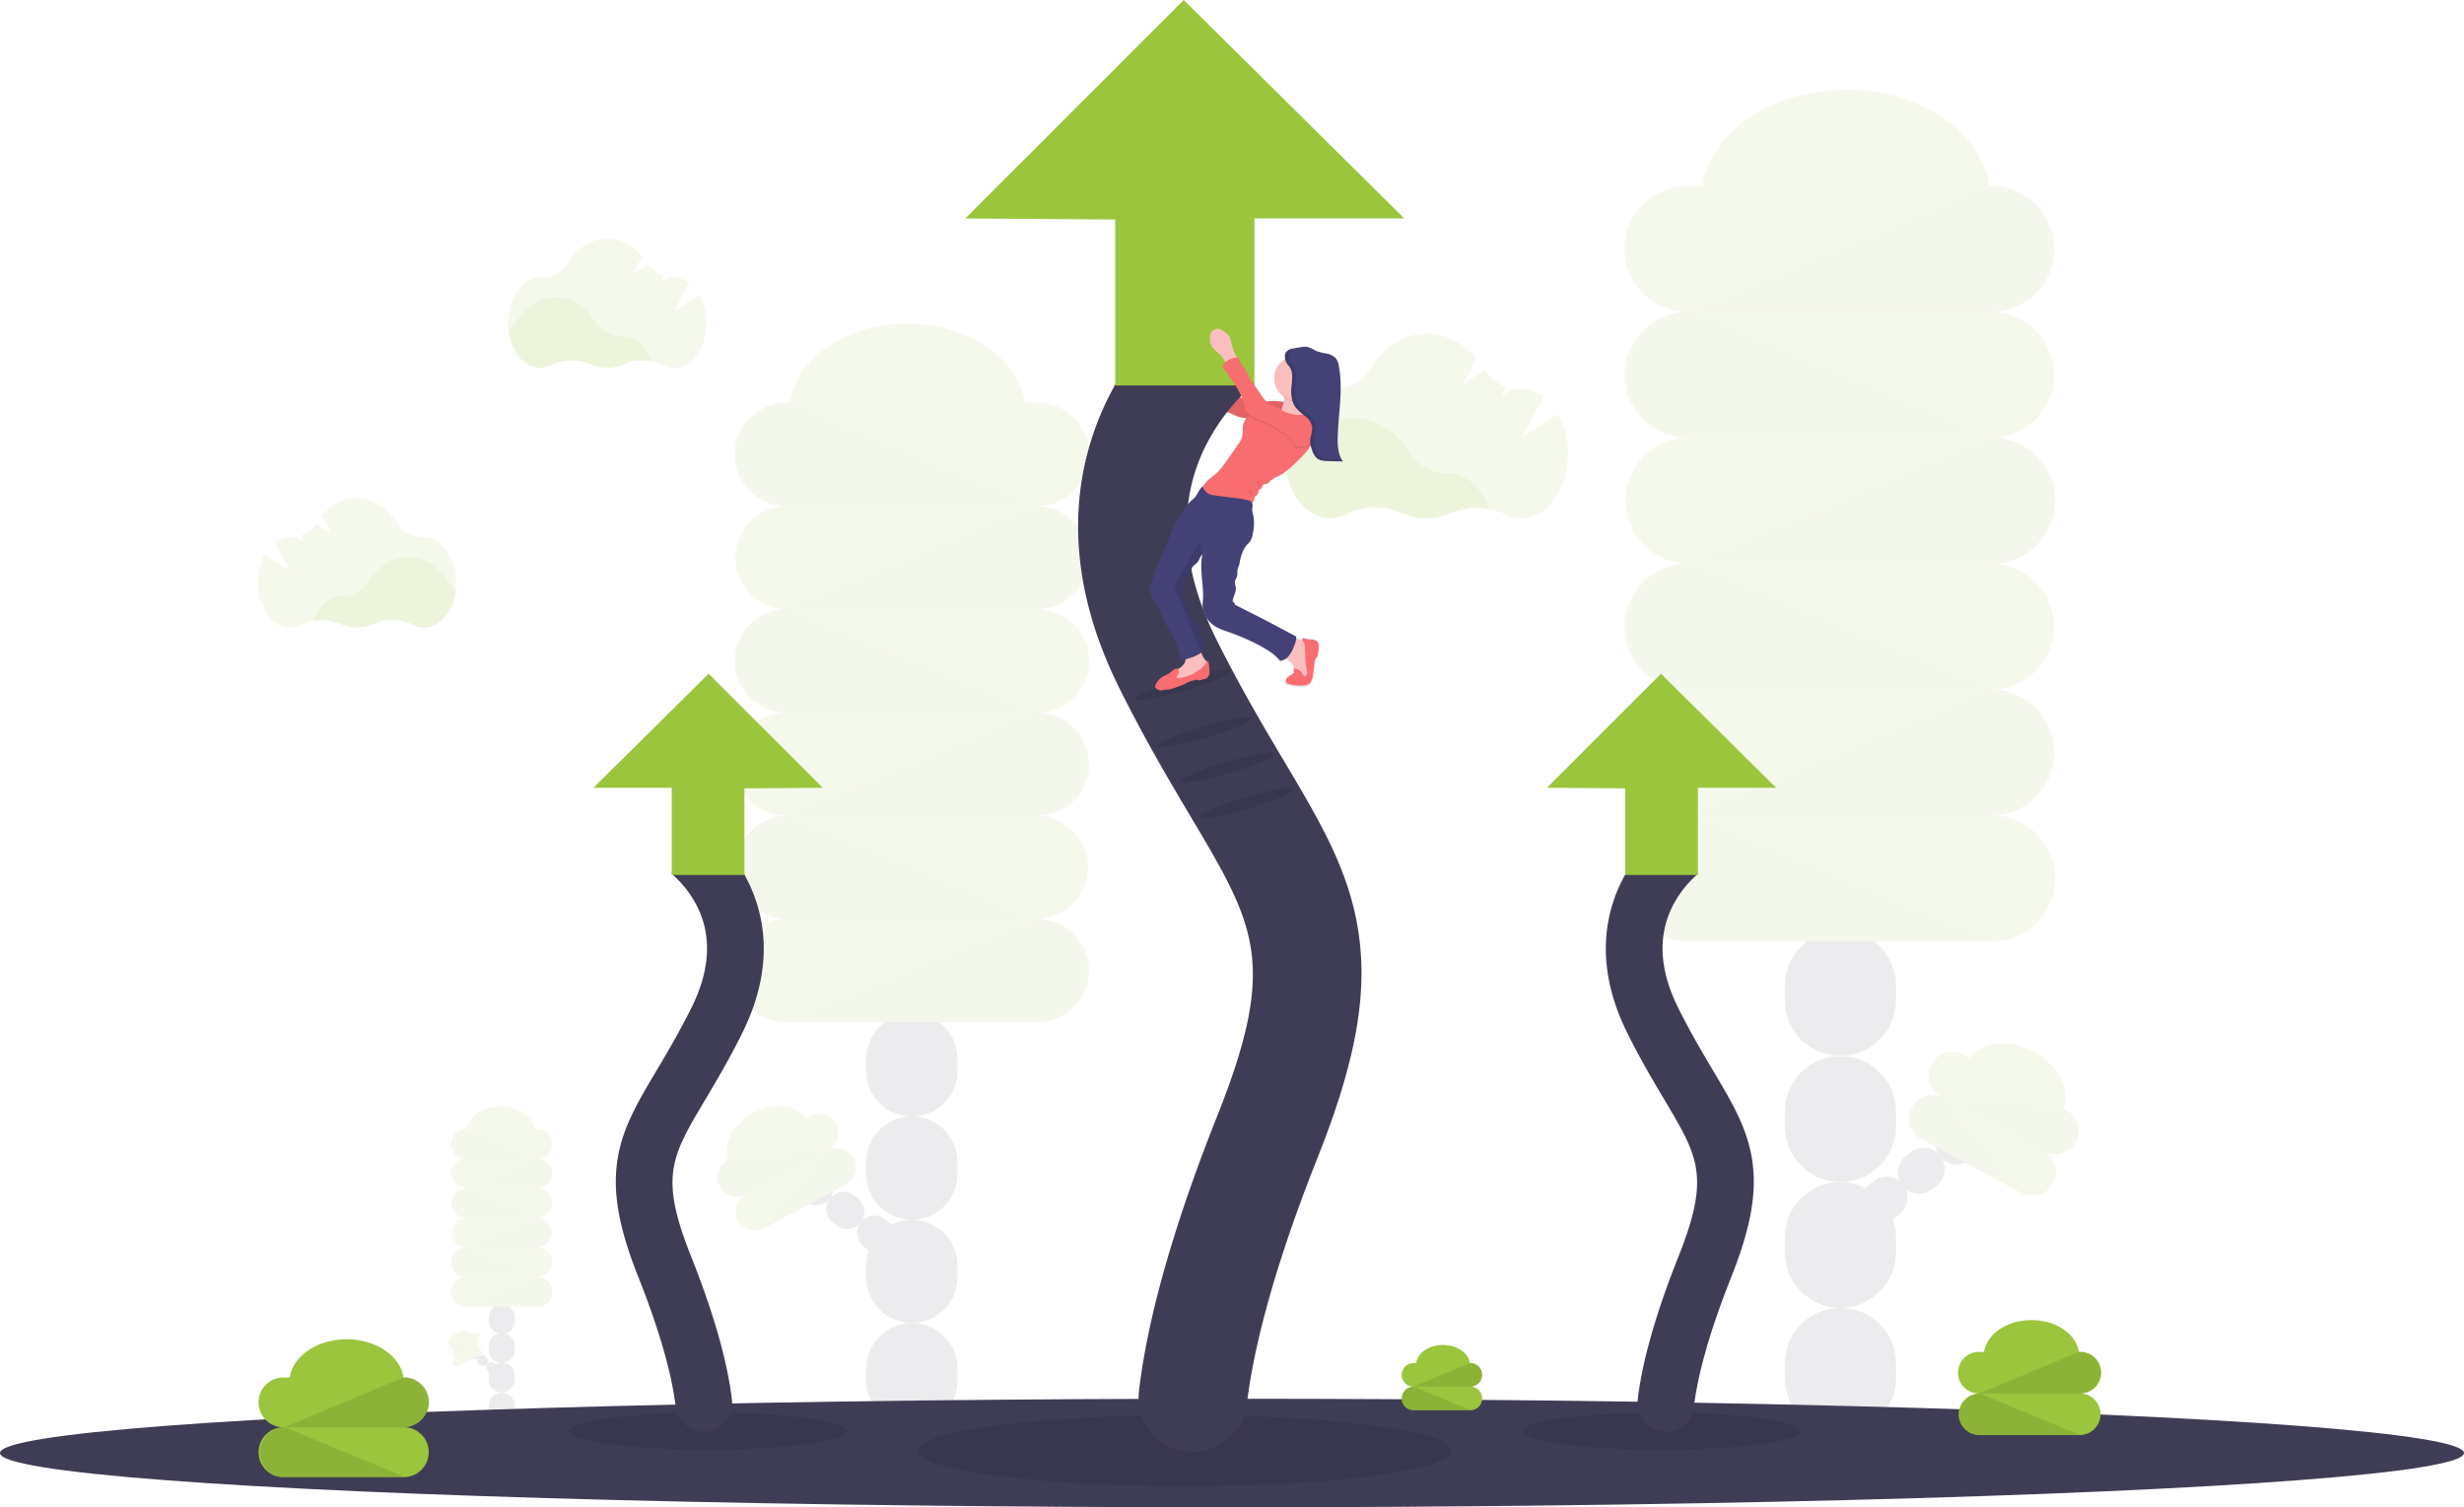 <svg id="ac59e0a9-a4b2-4068-bf01-0bc90fb884ae" data-name="Layer 1" xmlns="http://www.w3.org/2000/svg" xmlns:xlink="http://www.w3.org/1999/xlink" width="1044" height="638.64" viewBox="0 0 1044 638.64"><defs><linearGradient id="e0b4a9ab-a9fc-438e-ac54-890183d3f4bc" x1="2829.94" y1="423.77" x2="2829.94" y2="269.56" gradientTransform="matrix(-1, 0, 0, 1, 3436, 0)" gradientUnits="userSpaceOnUse"><stop offset="0" stop-color="gray" stop-opacity="0.25"/><stop offset="0.54" stop-color="gray" stop-opacity="0.12"/><stop offset="1" stop-color="gray" stop-opacity="0.1"/></linearGradient></defs><title>update</title><path d="M709,346.26a28.9,28.9,0,0,0-16.77,1.83A24.71,24.71,0,0,1,672,348a28.26,28.26,0,0,0-23.68.46,14.64,14.64,0,0,1-6.82,1.71c-9.6,0-17.59-9.67-19.25-22.43a18.58,18.58,0,0,0,4.8-5.18c5.63-9.07,14.35-14.89,24.14-14.89s18.4,5.75,24,14.73a18.53,18.53,0,0,0,16,8.76h.25C699.11,331.2,705.73,337.33,709,346.26Z" transform="translate(-78 -130.68)" fill="#9bc53d" opacity="0.1"/><path d="M738.2,306.21l-15.52,9.85,9.42-17.14a15.4,15.4,0,0,0-9.39-3.35h-.25a18.16,18.16,0,0,1-3.22-.23L714,298.67l2.26-4.1a18.68,18.68,0,0,1-9.2-7l-9.42,6,6-10.81c-5.51-6.61-12.93-10.67-21.09-10.67-9.79,0-18.51,5.83-24.14,14.9a18,18,0,0,1-16,8.6h-.53c-10.81,0-19.57,12.26-19.57,27.37s8.76,27.37,19.57,27.37a14.72,14.72,0,0,0,6.82-1.7,28.22,28.22,0,0,1,23.68-.47,24.71,24.71,0,0,0,20.14.05,28.29,28.29,0,0,1,23.48.45,14.65,14.65,0,0,0,6.74,1.67c10.81,0,19.57-12.25,19.57-27.37A34.76,34.76,0,0,0,738.2,306.21Z" transform="translate(-78 -130.68)" fill="#9bc53d" opacity="0.1"/><path d="M578.47,410.85c.61-.09,1.22-.21,1.82-.36a5.73,5.73,0,0,1-.51,1.74,7.49,7.49,0,0,1-2.84,2.5.87.87,0,0,0-1.1-.07c-1.29.76-2.32,1.88-3.69,2.54-.48.24-1,.43-1.45.69A7.94,7.94,0,0,0,568,420.7a2,2,0,0,0-.32,2,1.62,1.62,0,0,0,.55.49,3.19,3.19,0,0,0,1.9.57c.41,0,.8-.18,1.2-.25s1.08,0,1.62-.1a9.12,9.12,0,0,0,2.28-.59l2.67-.93a14.67,14.67,0,0,0,2.21-.91c.42-.22.82-.49,1.26-.7a9.89,9.89,0,0,1,1.5-.53l1.52-.45a1.63,1.63,0,0,1,.69-.09c.21,0,.39.17.6.23a1.79,1.79,0,0,0,1-.09l1.77-.51a3.33,3.33,0,0,0,1.05-.43,3.22,3.22,0,0,0,.94-2.71,20.55,20.55,0,0,0-.52-4.49,1.42,1.42,0,0,0-.57.43c-.18-.26-.39-.5-.58-.73a8.68,8.68,0,0,1-1.76-3.24,5.8,5.8,0,0,0,1.58-1.76c-.93-3.55-1.89-7.16-3.78-10.3-.62-1-1.33-2-2-3-1.84-2.92-2.22-6.61-4.32-9.34a1.62,1.62,0,0,1,0-1.91c.24-.31.63-.62.55-1s-.34-.55-.23-.81.18-.2.29-.3c.35-.33.31-.9.34-1.39a6.86,6.86,0,0,1,1.53-3.33,1.93,1.93,0,0,1,.56-.61c.19-.12.41-.17.6-.29.68-.42.63-1.41.95-2.14.42-1,1.48-1.46,2.18-2.24.88-1,1.1-2.39,2-3.26a2.48,2.48,0,0,1,.3-.25,15.91,15.91,0,0,0-.54,4.56c-.09,5.27,1.21,10.73.6,16-.48,4.15,2.06,8.3,5.65,10.37a27,27,0,0,0,4.4,1.87c2.26.81,4.5,1.64,6.71,2.56q2.34,1,4.62,2.11a59.27,59.27,0,0,1,5.45,3.05,21,21,0,0,1,5.88,4.88,4.71,4.71,0,0,0,2.6-1c.59.47,1.31.82,1.87,1.34a5.7,5.7,0,0,1,1.47,2.91h-.23l.08,1.56a.66.66,0,0,1-.06.39.77.77,0,0,1-.21.19l-1.2.81c-.87.59-1.83,1.33-1.88,2.39a1.19,1.19,0,0,0,.26.86,1.85,1.85,0,0,0,1.07.48,18.67,18.67,0,0,0,6.34.58,4.16,4.16,0,0,0,2.7-1.24,5.32,5.32,0,0,0,1-2.59c.26-1.57.48-3.15.65-4.74a10.39,10.39,0,0,1,.64-3.14.37.37,0,0,1,.17-.21c.09,0,.2,0,.29,0a.42.42,0,0,0,.19-.3,19.2,19.2,0,0,0,.56-4.71,3.3,3.3,0,0,0-.19-1.21,2.42,2.42,0,0,0-1.67-1.29,12.88,12.88,0,0,0-2.15-.25,9.76,9.76,0,0,1-1.79-.34,1.72,1.72,0,0,0-.74-.09.53.53,0,0,0-.46.52.6.6,0,0,0,.1.25l-.61-.12c-.49-.09-1.19-.31-1.91-.48l0-.38a.75.75,0,0,0-.42-.67l-10.29-5.5-1.93-1c-4.22-2.26-8.58-4.34-12.8-6.6-.29.09-.52-.24-.6-.52s-.14-.64-.41-.76-.31-.07-.41-.18a.44.44,0,0,1-.07-.34c.14-2.06,1.61-3.95,1.31-6a7.24,7.24,0,0,1-.37-2.58,10.57,10.57,0,0,1,.78-1.63c.5-1.25,0-2.76.55-4a9.4,9.4,0,0,0,.75-2.54,17.38,17.38,0,0,1,1.57-5,8.89,8.89,0,0,1,1.45-2.21c.31-.34.66-.64.95-1a8.11,8.11,0,0,0,1.48-3.87,18.59,18.59,0,0,0,.21-7.57,10.72,10.72,0,0,1-.48-2.55c0-1,.41-2.22-.09-3.05a2.67,2.67,0,0,0,1-1.67,1.92,1.92,0,0,1,.14-.68,1.76,1.76,0,0,1,.65-.59,2.71,2.71,0,0,0,1-2.68c.53.24,1.09-.3,1.34-.83s.45-1.19,1-1.41a7.67,7.67,0,0,1,1.17-.17c.62-.16,1-.76,1.44-1.23a11,11,0,0,1,3.31-2.05c3.45-1.75,6.27-4.53,9-7.27a30.55,30.55,0,0,0,3.88-4.39,14.25,14.25,0,0,0,.85-1.41l.07,0,0,.08c0,.17.09.34.14.51.12.41.27.81.41,1.21a8.85,8.85,0,0,0,1.73,3.3,4.4,4.4,0,0,0,.39.35,4,4,0,0,0,.5.34,6.16,6.16,0,0,0,2.29.69c.3,0,.61.06.92.07l.92,0,6.3.17c-2.16-3.15-2.33-7.23-2.19-11.06.36-9.82,2.27-19.73.5-29.39a7.65,7.65,0,0,0-1.21-3.28,6.78,6.78,0,0,0-4-2.17,24.12,24.12,0,0,1-4.46-1.14,18.47,18.47,0,0,0-3.51-1.67,7.76,7.76,0,0,0-2.8,0c-1.14.17-2.27.37-3.4.6l-.27.06h0l-.18,0h-.05l-.17,0-.06,0-.16,0-.07,0-.15,0-.08,0-.13,0-.09,0-.12,0-.09,0-.11.05-.1.05-.1.05-.1.05-.1.06-.09.06-.09.06-.09.07-.08.06-.09.08-.07.06-.09.09-.06.07a.48.48,0,0,0-.09.11l0,.06-.11.16v0a2.86,2.86,0,0,0-.22.47,2.17,2.17,0,0,0-.07.24,4.54,4.54,0,0,0-.09.51c0,.09,0,.17,0,.26s0,.35,0,.52,0,.61.09.87a9.5,9.5,0,0,0-.45,16.07,4.23,4.23,0,0,1,0,.47v.1a12.84,12.84,0,0,1-.17,1.64,22.36,22.36,0,0,0-4.69-.41c-.94,0-1.88.08-2.83.16-1-1.2-1.92-2.52-2.82-3.82l-2.08-3.05a30.79,30.79,0,0,1-2-3.13c-.51-1-.91-2-1.47-3-1.17-2-3.09-3.66-3.32-5.95l-.55.12c-.3-.5-.68-1-.82-1.3a25.37,25.37,0,0,1-1.73-5.08,7.86,7.86,0,0,0-.83-2.63,5.88,5.88,0,0,0-1.21-1.28,8,8,0,0,0-2.6-1.64,3.34,3.34,0,0,0-2.65.15c-.14-.05-.27-.11-.41-.15a3.22,3.22,0,0,0-2.94.34,4,4,0,0,0-1.3,2.73,6.77,6.77,0,0,0,.7,4.14c.79,1.4,2.17,2.34,3.33,3.45a13.47,13.47,0,0,1,2.09,2.6,28.4,28.4,0,0,1-.16,6.32c-.15.9-.38,1.78-.46,2.68-.29,3.27,1.41,6.54.81,9.76a2.36,2.36,0,0,0,1.1,2.52,12.52,12.52,0,0,0,2.85.78c1.88.48,3.52,1.69,5.41,2.14.88.21,1.79.25,2.66.48l.14,0a6.33,6.33,0,0,0-1.4,2.66c-.38,1.64,0,3.39-.41,5a11.39,11.39,0,0,1-1.91,3.67l-4.58,6.62a42.71,42.71,0,0,1-3.37,4.43c-2.1,2.29-5.73,4.11-6.79,6.87l-.09-.2c-1.51,1.11-2.07,3.18-3.28,4.62-.58.7-1.31,1.27-1.95,1.91A21.46,21.46,0,0,0,580.2,346a48,48,0,0,0-4.88,7.77c-.67,1.45-1.19,3-1.72,4.46-2.1,5.91-5.52,11.52-6.94,17.64-.35,1.49-1.26,2.84-1.4,4.37a8.5,8.5,0,0,0,1.37,4.63c1.18,2.2,2.47,4.34,3.52,6.6.62,1.32,1.15,2.68,1.83,4s1.66,2.7,2.43,4.09A47.11,47.11,0,0,1,578.47,410.85Zm25.78-111.69-.18-.09a6.4,6.4,0,0,1-1.9-1.25c-1.67-1.8-2.4-4.5-2.92-6.91-.06-.28-.12-.57-.17-.86A40.88,40.88,0,0,1,604.25,299.16Z" transform="translate(-78 -130.68)" fill="url(#e0b4a9ab-a9fc-438e-ac54-890183d3f4bc)"/><path d="M596.6,275.75a7.75,7.75,0,0,0-.83-2.61,5.93,5.93,0,0,0-1.22-1.28,8,8,0,0,0-2.6-1.62,3.24,3.24,0,0,0-3,.34,3.94,3.94,0,0,0-1.3,2.71,6.69,6.69,0,0,0,.7,4.11c.8,1.39,2.18,2.32,3.33,3.43a13,13,0,0,1,2.18,2.71,7.58,7.58,0,0,0,1,1.45,1.87,1.87,0,0,0,1.57.62,2.71,2.71,0,0,0,1.28-.75c.47-.41,1.75-1.16,1.79-1.82s-1-1.74-1.21-2.24A25.32,25.32,0,0,1,596.6,275.75Z" transform="translate(-78 -130.68)" fill="#fbbebe"/><path d="M623.56,301.41a22.84,22.84,0,0,0-6.31-.78c-3.55.05-7.21.91-10.59-.18a18.38,18.38,0,0,1-2.54-1.1,6.52,6.52,0,0,1-1.89-1.24c-1.68-1.79-2.41-4.47-2.93-6.86a44.8,44.8,0,0,1-.8-7.3,5.74,5.74,0,0,1-2.77.73,2,2,0,0,1-1.93-1.79,29.73,29.73,0,0,1-.13,6.8c-.15.89-.38,1.76-.46,2.66-.29,3.24,1.42,6.49.81,9.69a2.34,2.34,0,0,0,1.1,2.5,12.46,12.46,0,0,0,2.86.78c1.88.48,3.53,1.67,5.42,2.12.88.21,1.79.25,2.66.48,1.25.33,2.38,1,3.65,1.27.95.17,1.93.05,2.9.13s1.66.29,2.49.32a7.24,7.24,0,0,0,5.37-2.66A23.09,23.09,0,0,0,623.56,301.41Z" transform="translate(-78 -130.68)" fill="#f86d70"/><path d="M623.56,301.41a22.84,22.84,0,0,0-6.31-.78c-3.55.05-7.21.91-10.59-.18a18.38,18.38,0,0,1-2.54-1.1,6.52,6.52,0,0,1-1.89-1.24c-1.68-1.79-2.41-4.47-2.93-6.86a44.8,44.8,0,0,1-.8-7.3,5.74,5.74,0,0,1-2.77.73,2,2,0,0,1-1.93-1.79,29.73,29.73,0,0,1-.13,6.8c-.15.89-.38,1.76-.46,2.66-.29,3.24,1.42,6.49.81,9.69a2.34,2.34,0,0,0,1.1,2.5,12.46,12.46,0,0,0,2.86.78c1.88.48,3.53,1.67,5.42,2.12.88.21,1.79.25,2.66.48,1.25.33,2.38,1,3.65,1.27.95.17,1.93.05,2.9.13s1.66.29,2.49.32a7.24,7.24,0,0,0,5.37-2.66A23.09,23.09,0,0,0,623.56,301.41Z" transform="translate(-78 -130.68)" opacity="0.1"/><g opacity="0.1"><path d="M483.66,666.79v5.15a19.3,19.3,0,0,1-38.6,0v-5.15a19.3,19.3,0,0,1,38.6,0Z" transform="translate(-78 -130.68)" fill="#3f3d56"/><path d="M445.06,584.43v-5.14a19.3,19.3,0,1,1,38.6,0v5.14a19.08,19.08,0,0,1-.83,5.58,19.29,19.29,0,0,1-37.77-5.58Z" transform="translate(-78 -130.68)" fill="#3f3d56"/><path d="M483.66,623v5.15a19.3,19.3,0,0,1-38.6,0V623a19.3,19.3,0,0,1,38.6,0Z" transform="translate(-78 -130.68)" fill="#3f3d56"/><path d="M464.36,691.24a19.36,19.36,0,0,1,19.3,19.31v5.14a19.3,19.3,0,1,1-38.6,0v-5.14A19.36,19.36,0,0,1,464.36,691.24Z" transform="translate(-78 -130.68)" fill="#3f3d56"/><path d="M445.06,579.78v4.65A19.29,19.29,0,0,0,482.83,590Z" transform="translate(-78 -130.68)" opacity="0.1"/><path d="M445.06,623.53v4.66a19.3,19.3,0,0,0,37.77,5.58Z" transform="translate(-78 -130.68)" opacity="0.1"/><path d="M445.06,667.29v4.65a19.3,19.3,0,0,0,37.77,5.58Z" transform="translate(-78 -130.68)" opacity="0.1"/><path d="M445.06,711v4.65a19.29,19.29,0,0,0,37.77,5.58Z" transform="translate(-78 -130.68)" opacity="0.1"/><path d="M404.76,628.52l1.54,1.18a7.29,7.29,0,0,0,10.38-10,7.13,7.13,0,0,0-1.47-1.54L413.67,617a7.29,7.29,0,1,0-8.91,11.55Z" transform="translate(-78 -130.68)" fill="#3f3d56"/><path d="M426.76,627.06l1.54,1.19a7.29,7.29,0,0,1-8.91,11.55l-1.54-1.19a7.29,7.29,0,0,1,8.91-11.55Z" transform="translate(-78 -130.68)" fill="#3f3d56"/><path d="M439.84,637.16l1.54,1.19a7.29,7.29,0,0,1-8.91,11.55l-1.54-1.19a7.29,7.29,0,0,1,8.91-11.55Z" transform="translate(-78 -130.68)" fill="#3f3d56"/><path d="M452.93,647.26l1.54,1.19A7.29,7.29,0,1,1,445.56,660L444,658.81a7.29,7.29,0,0,1,8.91-11.55Z" transform="translate(-78 -130.68)" fill="#3f3d56"/><path d="M404.9,628.63l1.4,1.07a7.29,7.29,0,0,0,10.38-10Z" transform="translate(-78 -130.68)" opacity="0.1"/><path d="M418,638.73l1.4,1.07a7.29,7.29,0,0,0,10.38-10Z" transform="translate(-78 -130.68)" opacity="0.1"/><path d="M431.08,648.83l1.39,1.07a7.29,7.29,0,0,0,10.39-10Z" transform="translate(-78 -130.68)" opacity="0.1"/><path d="M411.6,388.83a21.88,21.88,0,1,0,0,43.75,21.88,21.88,0,1,0,0,43.75,21.88,21.88,0,1,0,0,43.76,21.88,21.88,0,1,0,0,43.75H517.12a21.88,21.88,0,1,0,0-43.75,21.88,21.88,0,1,0,0-43.76,21.88,21.88,0,1,0,0-43.75,21.88,21.88,0,1,0,0-43.75,21.88,21.88,0,0,0,0-43.76,21.88,21.88,0,1,0,0-43.75H512.3c-2.77-18.82-24-33.46-49.87-33.46s-47.1,14.64-49.87,33.46h-1a21.88,21.88,0,1,0,0,43.75,21.88,21.88,0,0,0,0,43.76Z" transform="translate(-78 -130.68)" fill="#9bc53d"/><path d="M389.72,323.19a21.94,21.94,0,0,0,21.88,21.88H517.12L412.24,301.32h-.64A21.94,21.94,0,0,0,389.72,323.19Z" transform="translate(-78 -130.68)" opacity="0.1"/><path d="M538.36,367a22,22,0,0,1-21.88,21.88H411l104.89-43.76h.64A22,22,0,0,1,538.36,367Z" transform="translate(-78 -130.68)" opacity="0.1"/><path d="M538.36,454.46a21.94,21.94,0,0,1-21.88,21.87H411l104.89-43.75h.64A21.94,21.94,0,0,1,538.36,454.46Z" transform="translate(-78 -130.68)" opacity="0.1"/><path d="M538.36,542a21.94,21.94,0,0,1-21.88,21.87H411l104.89-43.75h.64A21.94,21.94,0,0,1,538.36,542Z" transform="translate(-78 -130.68)" opacity="0.1"/><path d="M389.72,410.7a21.94,21.94,0,0,0,21.88,21.88H517.12L412.24,388.83h-.64A21.94,21.94,0,0,0,389.72,410.7Z" transform="translate(-78 -130.68)" opacity="0.1"/><path d="M389.72,498.21a22,22,0,0,0,21.88,21.88H517.12L412.24,476.33h-.64A22,22,0,0,0,389.72,498.21Z" transform="translate(-78 -130.68)" opacity="0.1"/><path d="M401.81,651.1l34.75-18.71A8.18,8.18,0,0,0,428.8,618a8.18,8.18,0,1,0-7.75-14.41l-1.59.86c-4.25-5.71-13.85-6.76-22.36-2.18s-12.91,13.17-10.49,19.86l-.31.17a8.18,8.18,0,1,0,7.75,14.41,8.18,8.18,0,0,0,7.76,14.41Z" transform="translate(-78 -130.68)" fill="#9bc53d"/><path d="M383,633.36a8.21,8.21,0,0,0,11.08,3.33L428.8,618l-42.29,4.19-.21.11A8.21,8.21,0,0,0,383,633.36Z" transform="translate(-78 -130.68)" opacity="0.1"/><path d="M439.67,621.42a8.2,8.2,0,0,1-3.32,11.08L401.6,651.21l26.78-33,.21-.12A8.21,8.21,0,0,1,439.67,621.42Z" transform="translate(-78 -130.68)" opacity="0.1"/></g><g opacity="0.1"><path d="M296.14,713.83v1.47a5.54,5.54,0,0,1-11.07,0v-1.47a5.54,5.54,0,1,1,11.07,0Z" transform="translate(-78 -130.68)" fill="#3f3d56"/><path d="M285.07,690.22v-1.48a5.54,5.54,0,0,1,11.07,0v1.48a5.35,5.35,0,0,1-.24,1.6,5.53,5.53,0,0,1-10.83-1.6Z" transform="translate(-78 -130.68)" fill="#3f3d56"/><path d="M296.14,701.29v1.47a5.54,5.54,0,0,1-11.07,0v-1.47a5.54,5.54,0,1,1,11.07,0Z" transform="translate(-78 -130.68)" fill="#3f3d56"/><path d="M290.61,720.83a5.55,5.55,0,0,1,5.53,5.54v1.47a5.54,5.54,0,1,1-11.07,0v-1.47A5.55,5.55,0,0,1,290.61,720.83Z" transform="translate(-78 -130.68)" fill="#3f3d56"/><path d="M285.07,688.89v1.33a5.53,5.53,0,0,0,10.83,1.6Z" transform="translate(-78 -130.68)" opacity="0.1"/><path d="M285.07,701.43v1.33a5.53,5.53,0,0,0,10.83,1.6Z" transform="translate(-78 -130.68)" opacity="0.1"/><path d="M285.07,714v1.33a5.53,5.53,0,0,0,10.83,1.6Z" transform="translate(-78 -130.68)" opacity="0.1"/><path d="M285.07,726.51v1.33a5.53,5.53,0,0,0,10.83,1.6Z" transform="translate(-78 -130.68)" opacity="0.1"/><path d="M273.52,702.85l.44.35a2.09,2.09,0,0,0,3-2.87,2,2,0,0,0-.42-.45l-.44-.34a2.09,2.09,0,1,0-2.56,3.31Z" transform="translate(-78 -130.68)" fill="#3f3d56"/><path d="M279.83,702.44l.44.34a2.09,2.09,0,1,1-2.55,3.31l-.45-.34a2.09,2.09,0,0,1,2.56-3.31Z" transform="translate(-78 -130.68)" fill="#3f3d56"/><path d="M283.58,705.33l.44.34a2.11,2.11,0,0,1,.38,2.94,2.09,2.09,0,0,1-2.93.37l-.44-.34a2.09,2.09,0,0,1,2.55-3.31Z" transform="translate(-78 -130.68)" fill="#3f3d56"/><path d="M287.33,708.23l.44.34a2.09,2.09,0,1,1-2.55,3.31l-.44-.34a2.09,2.09,0,0,1,2.55-3.31Z" transform="translate(-78 -130.68)" fill="#3f3d56"/><path d="M273.56,702.89l.4.31a2.09,2.09,0,0,0,3-2.87Z" transform="translate(-78 -130.68)" opacity="0.1"/><path d="M277.32,705.78l.4.31a2.09,2.09,0,0,0,3-2.87Z" transform="translate(-78 -130.68)" opacity="0.1"/><path d="M281.07,708.68l.4.3a2.09,2.09,0,0,0,2.93-.37,2.12,2.12,0,0,0,0-2.5Z" transform="translate(-78 -130.68)" opacity="0.1"/><path d="M275.48,634.15a6.27,6.27,0,0,0,0,12.54,6.28,6.28,0,0,0,0,12.55,6.27,6.27,0,0,0,0,12.54,6.27,6.27,0,0,0,0,12.54h30.25a6.27,6.27,0,0,0,0-12.54,6.27,6.27,0,0,0,0-12.54,6.28,6.28,0,0,0,0-12.55,6.27,6.27,0,0,0,0-12.54,6.27,6.27,0,0,0,0-12.54,6.27,6.27,0,0,0,0-12.54h-1.38c-.8-5.39-6.89-9.59-14.3-9.59s-13.5,4.2-14.29,9.59h-.28a6.27,6.27,0,0,0,0,12.54,6.27,6.27,0,0,0,0,12.54Z" transform="translate(-78 -130.68)" fill="#9bc53d"/><path d="M269.21,615.34a6.29,6.29,0,0,0,6.27,6.27h30.25l-30.06-12.54h-.19A6.29,6.29,0,0,0,269.21,615.34Z" transform="translate(-78 -130.68)" opacity="0.1"/><path d="M311.82,627.88a6.29,6.29,0,0,1-6.27,6.27H275.3l30.06-12.54h.19A6.29,6.29,0,0,1,311.82,627.88Z" transform="translate(-78 -130.68)" opacity="0.1"/><path d="M311.82,653a6.3,6.3,0,0,1-6.27,6.27H275.3l30.06-12.55h.19A6.3,6.3,0,0,1,311.82,653Z" transform="translate(-78 -130.68)" opacity="0.1"/><path d="M311.82,678.05a6.29,6.29,0,0,1-6.27,6.27H275.3l30.06-12.54h.19A6.29,6.29,0,0,1,311.82,678.05Z" transform="translate(-78 -130.68)" opacity="0.1"/><path d="M269.21,640.42a6.29,6.29,0,0,0,6.27,6.27h30.25l-30.06-12.54h-.19A6.29,6.29,0,0,0,269.21,640.42Z" transform="translate(-78 -130.68)" opacity="0.1"/><path d="M269.21,665.51a6.29,6.29,0,0,0,6.27,6.27h30.25l-30.06-12.54h-.19A6.29,6.29,0,0,0,269.21,665.51Z" transform="translate(-78 -130.68)" opacity="0.1"/><path d="M272.68,709.33l10-5.37a5.22,5.22,0,0,1-1.27-7.3,2.34,2.34,0,0,0-3.18-.95l-.45.24c-1.22-1.63-4-1.94-6.41-.62s-3.7,3.77-3,5.69l-.09.05a5.22,5.22,0,0,1,1.27,7.3A2.35,2.35,0,0,0,272.68,709.33Z" transform="translate(-78 -130.68)" fill="#9bc53d"/><path d="M267.28,704.24a2.35,2.35,0,0,0,3.18,1l10-5.36L268.29,701l-.06,0A2.35,2.35,0,0,0,267.28,704.24Z" transform="translate(-78 -130.68)" opacity="0.1"/><path d="M283.53,700.82a2.36,2.36,0,0,1-.95,3.18l-10,5.36,7.67-9.46.06,0A2.36,2.36,0,0,1,283.53,700.82Z" transform="translate(-78 -130.68)" opacity="0.1"/></g><g opacity="0.1"><path d="M834.26,655v6.27a23.53,23.53,0,0,0,47.06,0V655a23.53,23.53,0,0,0-47.06,0Z" transform="translate(-78 -130.68)" fill="#3f3d56"/><path d="M881.32,554.6v-6.27a23.53,23.53,0,0,0-47.06,0v6.27a23.12,23.12,0,0,0,1,6.8,23.52,23.52,0,0,0,46-6.8Z" transform="translate(-78 -130.68)" fill="#3f3d56"/><path d="M834.26,601.66v6.28a23.53,23.53,0,0,0,47.06,0v-6.28a23.53,23.53,0,0,0-47.06,0Z" transform="translate(-78 -130.68)" fill="#3f3d56"/><path d="M857.79,684.8a23.6,23.6,0,0,0-23.53,23.53v6.27a23.53,23.53,0,0,0,47.06,0v-6.27A23.59,23.59,0,0,0,857.79,684.8Z" transform="translate(-78 -130.68)" fill="#3f3d56"/><path d="M881.32,548.93v5.67a23.52,23.52,0,0,1-46,6.8Z" transform="translate(-78 -130.68)" opacity="0.1"/><path d="M881.32,602.27v5.67a23.52,23.52,0,0,1-46,6.8Z" transform="translate(-78 -130.68)" opacity="0.1"/><path d="M881.32,655.6v5.67a23.52,23.52,0,0,1-46,6.8Z" transform="translate(-78 -130.68)" opacity="0.1"/><path d="M881.32,708.93v5.67a23.52,23.52,0,0,1-46,6.8Z" transform="translate(-78 -130.68)" opacity="0.1"/><path d="M930.45,608.34l-1.88,1.45a8.89,8.89,0,0,1-12.66-12.21,8.6,8.6,0,0,1,1.8-1.87l1.88-1.45a8.89,8.89,0,1,1,10.86,14.08Z" transform="translate(-78 -130.68)" fill="#3f3d56"/><path d="M903.63,606.57,901.76,608a8.89,8.89,0,1,0,10.86,14.07l1.87-1.44a8.89,8.89,0,1,0-10.86-14.08Z" transform="translate(-78 -130.68)" fill="#3f3d56"/><path d="M887.68,618.88l-1.88,1.45a8.89,8.89,0,1,0,10.86,14.07l1.88-1.44a8.89,8.89,0,1,0-10.86-14.08Z" transform="translate(-78 -130.68)" fill="#3f3d56"/><path d="M871.72,631.19l-1.87,1.44a8.89,8.89,0,0,0,10.86,14.08l1.87-1.45a8.89,8.89,0,1,0-10.86-14.07Z" transform="translate(-78 -130.68)" fill="#3f3d56"/><path d="M930.27,608.48l-1.7,1.31a8.89,8.89,0,0,1-12.66-12.21Z" transform="translate(-78 -130.68)" opacity="0.1"/><path d="M914.31,620.79l-1.69,1.3A8.89,8.89,0,0,1,900,609.89Z" transform="translate(-78 -130.68)" opacity="0.1"/><path d="M898.36,633.09l-1.7,1.31A8.89,8.89,0,0,1,884,622.2Z" transform="translate(-78 -130.68)" opacity="0.1"/><path d="M922.11,316.17a26.67,26.67,0,0,1,0,53.34,26.67,26.67,0,0,1,0,53.33,26.67,26.67,0,0,1,0,53.33,26.67,26.67,0,0,1,0,53.34H793.48a26.67,26.67,0,0,1,0-53.34,26.67,26.67,0,1,1,0-53.33,26.67,26.67,0,1,1,0-53.33,26.67,26.67,0,0,1,0-53.34,26.67,26.67,0,1,1,0-53.33,26.67,26.67,0,1,1,0-53.33h5.88c3.38-22.94,29.3-40.79,60.79-40.79s57.41,17.85,60.79,40.79h1.17a26.67,26.67,0,0,1,0,53.33,26.67,26.67,0,0,1,0,53.33Z" transform="translate(-78 -130.68)" fill="#9bc53d"/><path d="M948.77,236.18a26.74,26.74,0,0,1-26.66,26.66H793.48l127.84-53.33h.79A26.74,26.74,0,0,1,948.77,236.18Z" transform="translate(-78 -130.68)" opacity="0.1"/><path d="M767.6,289.51a26.74,26.74,0,0,0,26.67,26.66H922.89L795.05,262.84h-.78A26.75,26.75,0,0,0,767.6,289.51Z" transform="translate(-78 -130.68)" opacity="0.1"/><path d="M767.6,396.17a26.75,26.75,0,0,0,26.67,26.67H922.89L795.05,369.51h-.78A26.74,26.74,0,0,0,767.6,396.17Z" transform="translate(-78 -130.68)" opacity="0.1"/><path d="M767.6,502.84a26.75,26.75,0,0,0,26.67,26.67H922.89L795.05,476.17h-.78A26.75,26.75,0,0,0,767.6,502.84Z" transform="translate(-78 -130.68)" opacity="0.1"/><path d="M948.77,342.84a26.74,26.74,0,0,1-26.66,26.67H793.48l127.84-53.34h.79A26.74,26.74,0,0,1,948.77,342.84Z" transform="translate(-78 -130.68)" opacity="0.1"/><path d="M948.77,449.51a26.74,26.74,0,0,1-26.66,26.66H793.48l127.84-53.33h.79A26.74,26.74,0,0,1,948.77,449.51Z" transform="translate(-78 -130.68)" opacity="0.1"/><path d="M934,635.86l-42.36-22.8a10,10,0,0,1,9.46-17.56,10,10,0,1,1,9.45-17.56l1.94,1c5.18-7,16.87-8.24,27.24-2.66s15.75,16.06,12.79,24.21l.39.21a10,10,0,1,1-9.46,17.56A10,10,0,1,1,934,635.86Z" transform="translate(-78 -130.68)" fill="#9bc53d"/><path d="M957,614.25a10,10,0,0,1-13.51,4l-42.35-22.8,51.55,5.1.26.14A10,10,0,0,1,957,614.25Z" transform="translate(-78 -130.68)" opacity="0.1"/><path d="M887.89,599.69a10,10,0,0,0,4.05,13.51L934.3,636l-32.65-40.22-.25-.14A10,10,0,0,0,887.89,599.69Z" transform="translate(-78 -130.68)" opacity="0.1"/></g><ellipse cx="522" cy="615.64" rx="522" ry="23" fill="#3f3d56"/><ellipse cx="502" cy="614.64" rx="113" ry="15.07" opacity="0.1"/><path d="M587.83,745.38a23,23,0,0,1-27.26-25.08c2.62-23.16,10.77-60.47,33.06-116.48,25.84-64.94,16.52-80.63-11.17-127.2-8.94-15.05-19.08-32.1-30-54C524.3,366.36,535,323,548.9,296.61c14.78-28.09,35.92-42.8,38.28-44.39L609,288.32l-2,2c-.05,0,1,0,2.52,2.77a87.21,87.21,0,0,0-20.67,26.47c-12.1,24.23-10.5,52,4.75,82.47,10.21,20.42,19.89,36.71,28.43,51.08,15.34,25.8,27.45,46.18,31.46,71.91,4.15,26.63-1,55.28-17.09,95.8-21.21,53.29-28,86.64-30.07,104.54a23.05,23.05,0,0,1-18.47,20Z" transform="translate(-78 -130.68)" fill="#3f3d56"/><polygon points="409 92.55 501.55 0 595 92.55 531.49 92.55 531.49 163.32 472.51 163.32 472.51 93 409 92.55" fill="#9bc53d"/><ellipse cx="704" cy="606.38" rx="59" ry="7.87" opacity="0.1"/><path d="M786.09,737.09A12,12,0,0,1,771.86,724c1.36-12.09,5.62-31.57,17.26-60.81,13.49-33.91,8.62-42.1-5.83-66.42-4.67-7.85-10-16.76-15.69-28.2-14.68-29.37-9.1-52-1.84-65.78a66.88,66.88,0,0,1,20-23.18l11.39,18.85-1.06,1s.54,0,1.32,1.45a45.48,45.48,0,0,0-10.8,13.82c-6.31,12.65-5.47,27.14,2.49,43.06,5.33,10.66,10.38,19.17,14.84,26.67,8,13.47,14.33,24.11,16.43,37.55,2.16,13.9-.51,28.86-8.93,50-11.07,27.82-14.62,45.23-15.7,54.58a12,12,0,0,1-9.64,10.45Z" transform="translate(-78 -130.68)" fill="#3f3d56"/><polygon points="655.44 333.78 703.76 285.46 752.56 333.78 719.4 333.78 719.4 370.73 688.6 370.73 688.6 334.02 655.44 333.78" fill="#9bc53d"/><ellipse cx="300" cy="606.38" rx="59" ry="7.87" opacity="0.1"/><path d="M373.91,737.09A12,12,0,0,0,388.14,724c-1.36-12.09-5.62-31.57-17.26-60.81-13.49-33.91-8.62-42.1,5.83-66.42,4.67-7.85,10-16.76,15.69-28.2,14.68-29.37,9.1-52,1.84-65.78a66.88,66.88,0,0,0-20-23.18l-11.39,18.85,1.06,1s-.54,0-1.32,1.45a45.48,45.48,0,0,1,10.8,13.82c6.31,12.65,5.47,27.14-2.49,43.06-5.33,10.66-10.38,19.17-14.84,26.67-8,13.47-14.33,24.11-16.43,37.55-2.16,13.9.51,28.86,8.93,50,11.07,27.82,14.62,45.23,15.7,54.58a12,12,0,0,0,9.64,10.45Z" transform="translate(-78 -130.68)" fill="#3f3d56"/><polygon points="348.56 333.78 300.24 285.46 251.44 333.78 284.6 333.78 284.6 370.73 315.4 370.73 315.4 334.02 348.56 333.78" fill="#9bc53d"/><ellipse cx="579.29" cy="420.92" rx="21" ry="2.5" transform="translate(-173.64 51.04) rotate(-16.49)" opacity="0.1"/><ellipse cx="588.29" cy="440.92" rx="21" ry="2.5" transform="translate(-178.95 54.42) rotate(-16.49)" opacity="0.1"/><ellipse cx="598.29" cy="455.92" rx="21" ry="2.5" transform="translate(-182.8 57.87) rotate(-16.49)" opacity="0.1"/><ellipse cx="606.29" cy="470.92" rx="21" ry="2.5" transform="translate(-186.72 60.76) rotate(-16.49)" opacity="0.1"/><path d="M959.2,738.72l-42.48,0a8.81,8.81,0,0,1,0-17.62,8.81,8.81,0,1,1,0-17.61h1.94c1.11-7.58,9.66-13.48,20.06-13.49s19,5.88,20.09,13.45h.39a8.81,8.81,0,1,1,0,17.61,8.81,8.81,0,0,1,0,17.62Z" transform="translate(-78 -130.68)" fill="#9bc53d"/><path d="M968,712.29a8.82,8.82,0,0,1-8.8,8.81l-42.47,0,42.2-17.65h.26A8.83,8.83,0,0,1,968,712.29Z" transform="translate(-78 -130.68)" opacity="0.1"/><path d="M908.17,730a8.83,8.83,0,0,0,8.81,8.8l42.48,0-42.23-17.57H917A8.84,8.84,0,0,0,908.17,730Z" transform="translate(-78 -130.68)" opacity="0.1"/><path d="M701,728.2l-24.11,0a5,5,0,0,1,0-10,5,5,0,0,1,0-10H678c.62-4.3,5.48-7.65,11.38-7.65s10.76,3.33,11.4,7.63H701a5,5,0,1,1,0,10,5,5,0,0,1,0,10Z" transform="translate(-78 -130.68)" fill="#9bc53d"/><path d="M706,713.2a5,5,0,0,1-5,5l-24.11,0,24-10H701A5,5,0,0,1,706,713.2Z" transform="translate(-78 -130.68)" opacity="0.1"/><path d="M672.05,723.23a5,5,0,0,0,5,5l24.1,0-24-10H677A5,5,0,0,0,672.05,723.23Z" transform="translate(-78 -130.68)" opacity="0.1"/><path d="M249.45,756.57l-51,0a10.57,10.57,0,1,1,0-21.13,10.57,10.57,0,1,1,0-21.13h2.32c1.33-9.09,11.6-16.17,24.07-16.18s22.75,7.05,24.1,16.13h.46a10.57,10.57,0,0,1,0,21.13,10.57,10.57,0,0,1,0,21.13Z" transform="translate(-78 -130.68)" fill="#9bc53d"/><path d="M260,724.87a10.59,10.59,0,0,1-10.55,10.57l-51,0,50.62-21.18h.31A10.61,10.61,0,0,1,260,724.87Z" transform="translate(-78 -130.68)" opacity="0.1"/><path d="M188.22,746.07a10.6,10.6,0,0,0,10.58,10.55l51,0-50.67-21.08h-.31A10.61,10.61,0,0,0,188.22,746.07Z" transform="translate(-78 -130.68)" opacity="0.1"/><path d="M354,283.74A20.32,20.32,0,0,0,342.21,285a17.27,17.27,0,0,1-14.1,0,19.8,19.8,0,0,0-16.58.32,10.29,10.29,0,0,1-4.77,1.2c-6.72,0-12.31-6.77-13.47-15.71a12.94,12.94,0,0,0,3.36-3.62c3.94-6.35,10-10.42,16.89-10.42s12.89,4,16.83,10.31a13,13,0,0,0,11.16,6.13h.18C347.06,273.2,351.69,277.49,354,283.74Z" transform="translate(-78 -130.68)" fill="#9bc53d" opacity="0.1"/><path d="M374.42,255.71l-10.86,6.89,6.59-12a10.69,10.69,0,0,0-6.57-2.35h-.17a12,12,0,0,1-2.25-.16l-3.69,2.33,1.58-2.87a13.13,13.13,0,0,1-6.44-4.89L346,246.85l4.16-7.57c-3.85-4.62-9.05-7.46-14.76-7.46-6.85,0-13,4.07-16.9,10.42a12.65,12.65,0,0,1-11.17,6H307c-7.56,0-13.7,8.58-13.7,19.16s6.14,19.16,13.7,19.16a10.17,10.17,0,0,0,4.77-1.2,19.8,19.8,0,0,1,16.58-.32,17.5,17.5,0,0,0,7.09,1.52,17.29,17.29,0,0,0,7-1.49,19.79,19.79,0,0,1,16.43.32,10.24,10.24,0,0,0,4.72,1.17c7.57,0,13.7-8.58,13.7-19.16A24.35,24.35,0,0,0,374.42,255.71Z" transform="translate(-78 -130.68)" fill="#9bc53d" opacity="0.1"/><path d="M210.62,393.74A20.32,20.32,0,0,1,222.36,395a17.24,17.24,0,0,0,14.09,0,19.8,19.8,0,0,1,16.58.32,10.32,10.32,0,0,0,4.77,1.2c6.72,0,12.32-6.77,13.48-15.71a12.79,12.79,0,0,1-3.36-3.62c-3.94-6.35-10.05-10.42-16.9-10.42s-12.88,4-16.82,10.31A13,13,0,0,1,223,383.2h-.17C217.51,383.2,212.87,387.49,210.62,393.74Z" transform="translate(-78 -130.68)" fill="#9bc53d" opacity="0.1"/><path d="M190.14,365.71,201,372.6l-6.6-12a10.71,10.71,0,0,1,6.57-2.35h.18a12,12,0,0,0,2.25-.16l3.68,2.33-1.58-2.87a13.15,13.15,0,0,0,6.45-4.89l6.59,4.18-4.17-7.57c3.86-4.62,9.05-7.46,14.77-7.46,6.85,0,12.95,4.07,16.9,10.42a12.64,12.64,0,0,0,11.17,6h.36c7.57,0,13.7,8.58,13.7,19.16s-6.13,19.16-13.7,19.16a10.23,10.23,0,0,1-4.77-1.2,19.8,19.8,0,0,0-16.58-.32,17.45,17.45,0,0,1-7.08,1.52,17.22,17.22,0,0,1-7-1.49,19.81,19.81,0,0,0-16.44.32,10.21,10.21,0,0,1-4.72,1.17c-7.56,0-13.7-8.58-13.7-19.16A24.35,24.35,0,0,1,190.14,365.71Z" transform="translate(-78 -130.68)" fill="#9bc53d" opacity="0.1"/><path d="M629.19,401.75a5.23,5.23,0,0,1,1.82.57,4.31,4.31,0,0,1,1.59,2.13,18.8,18.8,0,0,1,1.06,6.67,14.3,14.3,0,0,1-.69,5.41,3.38,3.38,0,0,1-.9,1.41,3.12,3.12,0,0,1-1.24.6,3.31,3.31,0,0,1-2.91-.36,4.62,4.62,0,0,1-1.29-3A7.07,7.07,0,0,0,624.9,411c-.83-.77-2-1.16-2.61-2.11-.72-1.14-.34-2.62.12-3.88.39-1.1,1-3.32,2.12-3.88S628,401.53,629.19,401.75Z" transform="translate(-78 -130.68)" fill="#fbbebe"/><path d="M587,407.13a8.54,8.54,0,0,0,1.79,3.31c.51.59,1.14,1.3.87,2a1.7,1.7,0,0,1-.48.65c-3.76,3.68-9,5.47-14.25,6.12a.53.53,0,0,1-.25,0c-.15-.07-.19-.26-.21-.43a5.31,5.31,0,0,1,0-1.64,4.88,4.88,0,0,1,2.47-2.88,7.84,7.84,0,0,0,2.9-2.53c.76-1.43.44-3.29,1.34-4.63a4.85,4.85,0,0,1,3.4-1.75c.44-.07,1.4-.57,1.78-.34S586.85,406.68,587,407.13Z" transform="translate(-78 -130.68)" fill="#fbbebe"/><path d="M629.7,401.62a.53.53,0,0,1,.46-.52,1.57,1.57,0,0,1,.74.1,11,11,0,0,0,1.79.33,13,13,0,0,1,2.16.25,2.44,2.44,0,0,1,1.67,1.28,3.22,3.22,0,0,1,.19,1.2,19,19,0,0,1-.56,4.68c0,.11-.08.25-.19.29s-.2,0-.29,0a.38.38,0,0,0-.17.2,10.32,10.32,0,0,0-.64,3.13c-.18,1.57-.39,3.14-.65,4.7a5.24,5.24,0,0,1-1,2.57,4.25,4.25,0,0,1-2.7,1.24,19,19,0,0,1-6.36-.58,1.85,1.85,0,0,1-1.07-.48,1.23,1.23,0,0,1-.26-.85c0-1,1-1.79,1.88-2.37L626,416a.64.64,0,0,0,.21-.19.72.72,0,0,0,.06-.39l-.08-1.54A4.4,4.4,0,0,1,630,416.3c.17.33.33.72.67.85a.89.89,0,0,0,1.05-.64,2.69,2.69,0,0,0,0-1.35c-.7-3.77-.53-7.65-1-11.46a2.54,2.54,0,0,0-.39-1.2C630.13,402.22,629.75,402,629.7,401.62Z" transform="translate(-78 -130.68)" fill="#f86d70"/><path d="M577.28,416.23c-.18.29-.46.51-.62.82a.69.69,0,0,0,.13.91.89.89,0,0,0,.56.06,18.83,18.83,0,0,0,10.15-4.59,7,7,0,0,0,1.24-1.37c.33-.5.61-1.11,1.17-1.32a20.29,20.29,0,0,1,.53,4.46,3.17,3.17,0,0,1-1,2.69,3.23,3.23,0,0,1-1,.43l-1.77.5a1.79,1.79,0,0,1-1,.09,4.44,4.44,0,0,0-.61-.22,1.44,1.44,0,0,0-.68.08l-1.52.45a8.68,8.68,0,0,0-1.51.52c-.44.21-.84.48-1.26.71a15.7,15.7,0,0,1-2.21.89l-2.68.93a9.45,9.45,0,0,1-2.28.59c-.54,0-1.08,0-1.62.09s-.79.21-1.21.25a3.25,3.25,0,0,1-1.9-.56,1.88,1.88,0,0,1-.55-.5c-.38-.59,0-1.38.33-2a7.74,7.74,0,0,1,2.71-2.8c.47-.26,1-.45,1.45-.68,1.37-.66,2.4-1.77,3.69-2.53S577.85,415.29,577.28,416.23Z" transform="translate(-78 -130.68)" fill="#f86d70"/><path d="M614.92,308.31a11.18,11.18,0,0,0,4.74,1.85,20.06,20.06,0,0,0,2.68.14,69.45,69.45,0,0,0,11.16-.93,13.82,13.82,0,0,1-3.51-5.46,9.15,9.15,0,0,1-.17-3.42,26.82,26.82,0,0,1,1-4.31,28.64,28.64,0,0,1-4.72-.12c-.89-.09-3.08-.9-3.86-.28s-.18,2.59-.16,3.53a.38.38,0,0,1,0,.1,11.25,11.25,0,0,1-.9,4.12A7.75,7.75,0,0,1,614.92,308.31Z" transform="translate(-78 -130.68)" fill="#fbbebe"/><path d="M622.13,299.31a9.42,9.42,0,0,0,7.69,1.18,26.82,26.82,0,0,1,1-4.31,28.64,28.64,0,0,1-4.72-.12c-.89-.09-3.08-.9-3.86-.28S622.11,298.37,622.13,299.31Z" transform="translate(-78 -130.68)" opacity="0.1"/><circle cx="549.27" cy="160.33" r="9.4" fill="#fbbebe"/><path d="M587.4,338.55a4.39,4.39,0,0,0,2.12,3.77,8.08,8.08,0,0,0,2.3.81,45.23,45.23,0,0,0,13.12,1.62,7.32,7.32,0,0,0,2.78-.58,3,3,0,0,0,1.72-2.15,1.22,1.22,0,0,1,.78-1.26,2.66,2.66,0,0,0,1-2.66c.54.24,1.1-.3,1.35-.83s.45-1.18,1-1.4a7.5,7.5,0,0,1,1.17-.17c.62-.16,1-.76,1.44-1.22a10.82,10.82,0,0,1,3.32-2c3.46-1.75,6.27-4.51,9-7.23a30.24,30.24,0,0,0,3.88-4.35c.31-.46.6-.93.86-1.41a39.68,39.68,0,0,0,2.17-4.95,5.76,5.76,0,0,0,.55-2.84,2.38,2.38,0,0,0,0-.26,5.42,5.42,0,0,0-.85-1.72,7.2,7.2,0,0,0-3.85-3.17c-1.62-.43-3.28.09-5,.44a12.2,12.2,0,0,1-1.68.26,15.63,15.63,0,0,1-5.23-.82l-1.87-.51c-.93-.26-1.4-1.39-2.34-1.59a3.41,3.41,0,0,0-1.27.07,17.26,17.26,0,0,0-5.54,1.81,8.43,8.43,0,0,0-1.07.73,6.84,6.84,0,0,0-2.5,3.69c-.39,1.63,0,3.36-.42,5a11.06,11.06,0,0,1-1.91,3.64l-4.58,6.58a40,40,0,0,1-3.38,4.39C592,332.88,587.47,334.91,587.4,338.55Z" transform="translate(-78 -130.68)" fill="#f86d70"/><path d="M599.66,275.75a7.75,7.75,0,0,0-.83-2.61,5.93,5.93,0,0,0-1.22-1.28,8,8,0,0,0-2.6-1.62,3.24,3.24,0,0,0-3,.34,3.94,3.94,0,0,0-1.3,2.71,6.69,6.69,0,0,0,.7,4.11c.8,1.39,2.18,2.32,3.33,3.43a13,13,0,0,1,2.18,2.71,7.58,7.58,0,0,0,1,1.45,1.87,1.87,0,0,0,1.57.62,2.71,2.71,0,0,0,1.28-.75c.47-.41,1.75-1.16,1.79-1.82s-1-1.74-1.21-2.24A25.32,25.32,0,0,1,599.66,275.75Z" transform="translate(-78 -130.68)" fill="#fbbebe"/><path d="M566.63,384.59c1.18,2.18,2.48,4.3,3.53,6.55.61,1.31,1.15,2.66,1.83,3.93s1.66,2.69,2.44,4.06a47.18,47.18,0,0,1,4.06,11.24,22.62,22.62,0,0,0,8-2.81c.16-.1.32-.2.47-.31a5.76,5.76,0,0,0,1.62-1.78c-.93-3.53-1.89-7.11-3.79-10.22-.61-1-1.32-2-2-3-1.85-2.9-2.23-6.56-4.33-9.28a1.59,1.59,0,0,1,0-1.89c.24-.31.63-.61.55-1s-.35-.55-.23-.81.18-.2.29-.29c.35-.33.31-.9.34-1.38a6.83,6.83,0,0,1,1.53-3.32,2.14,2.14,0,0,1,.56-.6c.19-.12.42-.17.61-.29.67-.42.62-1.4.94-2.13.43-1,1.49-1.44,2.18-2.22.89-1,1.11-2.37,2-3.23a2.6,2.6,0,0,1,.31-.25,15.3,15.3,0,0,0-.55,4.53c-.09,5.23,1.22,10.65.6,15.85-.48,4.13,2.06,8.25,5.66,10.31a27.06,27.06,0,0,0,4.41,1.85c2.26.8,4.51,1.63,6.72,2.55q2.34,1,4.62,2.09a57,57,0,0,1,5.46,3,21,21,0,0,1,5.89,4.84,5.26,5.26,0,0,0,3.8-2.09,14.59,14.59,0,0,0,2.09-3.94,10.86,10.86,0,0,0,1-3.71.71.71,0,0,0-.41-.67l-10.31-5.47-1.93-1c-4.22-2.24-8.6-4.31-12.82-6.55-.28.08-.52-.24-.6-.52s-.14-.63-.41-.76-.31-.06-.41-.17a.44.44,0,0,1-.07-.34c.14-2,1.61-3.92,1.31-5.95a7.13,7.13,0,0,1-.37-2.56,12,12,0,0,1,.78-1.62c.51-1.24,0-2.74.56-4a9,9,0,0,0,.74-2.53,17.25,17.25,0,0,1,1.58-5,9,9,0,0,1,1.45-2.2c.31-.33.66-.63,1-1a8,8,0,0,0,1.48-3.84,18.36,18.36,0,0,0,.21-7.52,11.08,11.08,0,0,1-.48-2.53c0-1.14.51-2.47-.28-3.29a2.53,2.53,0,0,0-1.15-.59,36.45,36.45,0,0,0-5.59-1l-8.62-1.12a8,8,0,0,1-2.87-.74,5.73,5.73,0,0,1-2.41-3.09c-1.52,1.1-2.08,3.16-3.29,4.58-.59.7-1.31,1.26-2,1.9a23,23,0,0,0-2.16,2.66,47.13,47.13,0,0,0-4.88,7.72c-.67,1.44-1.19,2.94-1.73,4.43-2.1,5.87-5.53,11.44-7,17.51-.35,1.49-1.26,2.83-1.4,4.34A8.41,8.41,0,0,0,566.63,384.59Z" transform="translate(-78 -130.68)" fill="#434175"/><path d="M611.74,335.83a2.57,2.57,0,0,1,.31,1.27c-.19-1-1.5-1.48-1.58-2.42,0-.43,0-.41.31-.18S611.36,335.46,611.74,335.83Z" transform="translate(-78 -130.68)" opacity="0.1"/><path d="M607.76,338.71a2,2,0,0,1,.59.88,2.22,2.22,0,0,1,.12,1.54c-.19-.09-.25-.33-.31-.53a3.73,3.73,0,0,0-.41-.91c-.15-.25-.87-.83-.86-1.1S607.57,338.57,607.76,338.71Z" transform="translate(-78 -130.68)" opacity="0.1"/><path d="M607.3,306.91a10,10,0,0,0,2,1.32c1.86.94,3.92,1.44,5.8,2.35.93.46,1.81,1,2.69,1.57l5.57,3.53a6.63,6.63,0,0,1,1.23.93c.66.72.66,2,1.27,2.74a3.71,3.71,0,0,0,2.71,1.25,8.9,8.9,0,0,0,3-.51,15.42,15.42,0,0,0,1.72-.63,8.17,8.17,0,0,0,1.65-.94,4.74,4.74,0,0,0,2-3.08,6.18,6.18,0,0,0-.33-2.51,9.41,9.41,0,0,0-.6-1.52,4.93,4.93,0,0,0-.47-.8c-1.28-1.81-3.53-2.66-5.71-3.09-1.15-.22-2.32-.36-3.47-.56a12.2,12.2,0,0,1-1.68.26,15.63,15.63,0,0,1-5.23-.82l-1.87-.51c-.93-.26-1.4-1.39-2.34-1.59a3.41,3.41,0,0,0-1.27.07,17.26,17.26,0,0,0-5.54,1.81A8.43,8.43,0,0,0,607.3,306.91Z" transform="translate(-78 -130.68)" opacity="0.1"/><path d="M602.76,282c.24,2.27,2.15,3.94,3.32,5.9.57,1,1,2,1.48,3a30.38,30.38,0,0,0,2,3.1l2.09,3a31.39,31.39,0,0,0,4,5.07c2.74.47,5,2.5,7.62,3.48a38.64,38.64,0,0,0,6.52,1.32c2.18.43,4.43,1.28,5.71,3.09a8.51,8.51,0,0,1,1.07,2.33,6.13,6.13,0,0,1,.33,2.51,4.74,4.74,0,0,1-2,3.07,10.39,10.39,0,0,1-3.37,1.57,8.66,8.66,0,0,1-3,.51,3.67,3.67,0,0,1-2.71-1.25c-.61-.76-.6-2-1.27-2.73a6.12,6.12,0,0,0-1.23-.93l-5.57-3.53a26.92,26.92,0,0,0-2.69-1.57c-1.88-.92-3.94-1.41-5.8-2.36s-3.6-2.49-4-4.55c-1.13-6.31-5.5-11.63-9.23-16.84.12,0,.08-.3.13-.42a5.4,5.4,0,0,1,2.73-2.76A16,16,0,0,1,602.76,282Z" transform="translate(-78 -130.68)" fill="#f86d70"/><path d="M622.45,282a3.37,3.37,0,0,1,.39-2,4.41,4.41,0,0,1,3.09-1.63c1.13-.24,2.26-.43,3.4-.6a7.81,7.81,0,0,1,2.81-.05,19,19,0,0,1,3.51,1.66,24.32,24.32,0,0,0,4.46,1.14,6.75,6.75,0,0,1,4,2.15A7.49,7.49,0,0,1,645.3,286c1.78,9.6-.14,19.44-.5,29.2-.14,3.79,0,7.85,2.2,11l-6.32-.16c-1.61-.05-3.35-.13-4.63-1.13a7.57,7.57,0,0,1-2.12-3.63,11.23,11.23,0,0,1-.81-3.25c-.1-2.3,1.2-4.55.78-6.8A7.58,7.58,0,0,0,631,307a26.51,26.51,0,0,1-3.83-3.41c-1.89-2.4-2.25-5.67-2-8.72a32.92,32.92,0,0,0,.31-5.42,6.84,6.84,0,0,0-1.43-3.81A5.28,5.28,0,0,1,622.45,282Z" transform="translate(-78 -130.68)" fill="#434175"/><path d="M622.84,280a4.33,4.33,0,0,1,3-1.62,2.94,2.94,0,0,0-1.5,1.18,3.37,3.37,0,0,0-.39,2,5.24,5.24,0,0,0,1.62,3.64A6.84,6.84,0,0,1,627,289a33,33,0,0,1-.31,5.43c-.23,3,.13,6.31,2,8.71a26.51,26.51,0,0,0,3.83,3.41,7.61,7.61,0,0,1,2.86,4.15c.42,2.26-.88,4.51-.78,6.8a11.16,11.16,0,0,0,.81,3.25,7.57,7.57,0,0,0,2.12,3.63c1.28,1,3,1.09,4.63,1.13l4.48.12c.1.16.2.32.31.48l-6.32-.16c-1.61-.05-3.35-.13-4.63-1.13a7.57,7.57,0,0,1-2.12-3.63,11.23,11.23,0,0,1-.81-3.25c-.1-2.3,1.2-4.55.78-6.8A7.58,7.58,0,0,0,631,307a26.51,26.51,0,0,1-3.83-3.41c-1.89-2.4-2.25-5.67-2-8.72a32.92,32.92,0,0,0,.31-5.42,6.84,6.84,0,0,0-1.43-3.81,5.28,5.28,0,0,1-1.62-3.64A3.37,3.37,0,0,1,622.84,280Z" transform="translate(-78 -130.68)" opacity="0.1"/><path d="M575.37,379,587,407.25a5.76,5.76,0,0,0,1.62-1.78c-.93-3.53-1.89-7.11-3.79-10.22-.61-1-1.32-2-2-3-1.85-2.9-2.23-6.56-4.33-9.28a1.59,1.59,0,0,1,0-1.89c.24-.31.63-.61.55-1s-.35-.55-.23-.81.18-.2.29-.29c.35-.33.31-.9.34-1.38a6.83,6.83,0,0,1,1.53-3.32,2.14,2.14,0,0,1,.56-.6c.19-.12.42-.17.61-.29.67-.42.62-1.4.94-2.13.43-1,1.49-1.44,2.18-2.22.89-1,1.11-2.37,2-3.23l.08-.2-.88-5.46Z" transform="translate(-78 -130.68)" opacity="0.1"/></svg>
